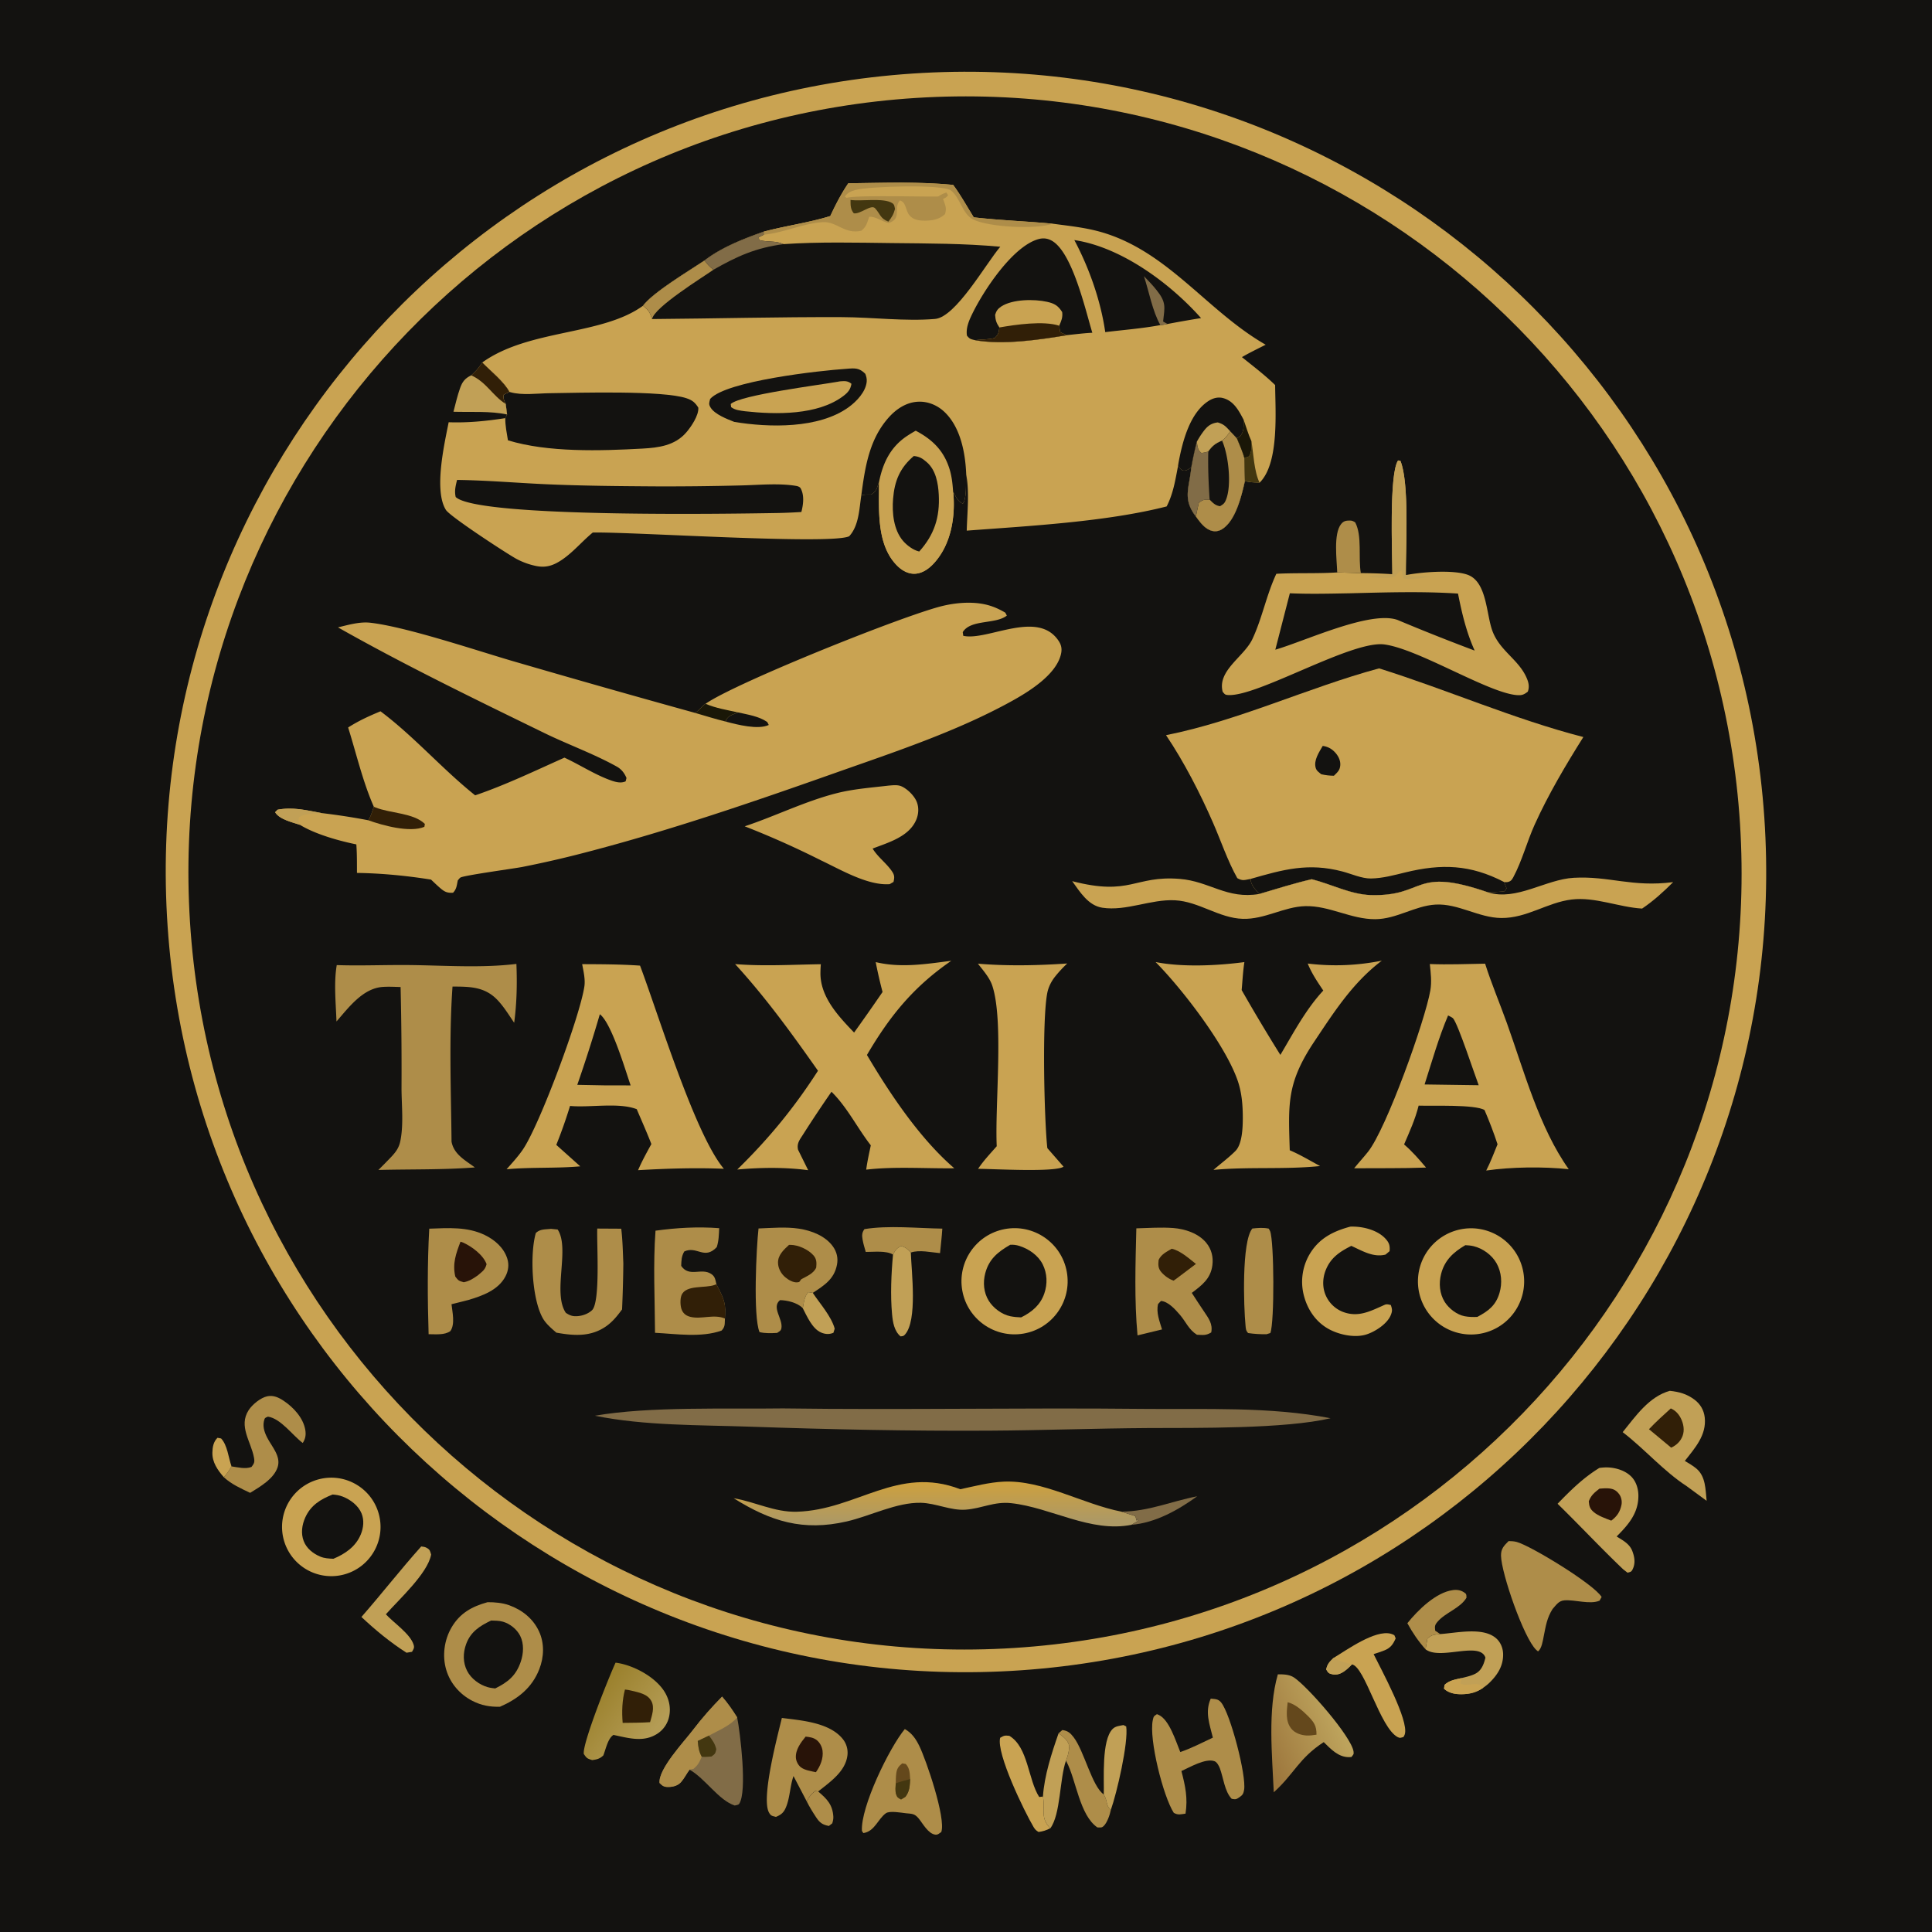 <svg xmlns="http://www.w3.org/2000/svg" style="display:block" viewBox="0 0 1024 1024" width="256" height="256"><defs><linearGradient id="c" gradientUnits="userSpaceOnUse" x1="314.472" y1="899.774" x2="342.969" y2="922.01"><stop class="stop0" offset="0" stop-color="#9B812D"/><stop class="stop1" offset="1" stop-color="#B49C55"/></linearGradient><linearGradient id="b" gradientUnits="userSpaceOnUse" x1="667.546" y1="922.458" x2="705.75" y2="905.931"><stop class="stop0" offset="0" stop-color="#9D773D"/><stop class="stop1" offset="1" stop-color="#BDA35C"/></linearGradient><linearGradient id="a" gradientUnits="userSpaceOnUse" x1="509.899" y1="785.87" x2="510.011" y2="806.484"><stop class="stop0" offset="0" stop-color="#CDA03E"/><stop class="stop1" offset="1" stop-color="#AD9965"/></linearGradient></defs><path fill="#131210" d="M0 0h1024v1024H0V0z"/><path fill="#C9A352" d="M483.598 38.99c233.485-15.66 435.536 160.742 451.52 394.205C951.103 666.657 774.98 868.952 541.54 885.261c-233.898 16.34-436.676-160.204-452.692-394.124C72.832 257.216 249.656 54.682 483.598 38.99z"/><path fill="#131210" d="M485.491 51.913c226.844-14.346 422.374 157.9 436.75 384.742 14.376 226.841-157.845 422.394-384.685 436.799C310.675 887.863 115.079 715.603 100.7 488.72 86.321 261.837 258.606 66.263 485.491 51.913z"/><path fill="#C9A352" d="M449.618 97.139c18.421-.21 37.241-.95 55.595.872 3.997 5.394 7.339 11.481 10.904 17.181 13.87 1.603 27.998 2.068 41.929 3.384 8.207 1.112 16.7 1.971 24.693 4.173 36.054 9.931 56.748 42.009 88.095 59.962-4.209 2.142-8.51 4.19-12.587 6.576 5.953 4.793 12.129 9.469 17.606 14.803.08 13.746 2.194 40.65-7.778 51.261-.152.161-.313.315-.469.472-2.598-.145-5.272-.126-7.779-.865-1.767 7.828-4.9 21.174-12.22 25.585-1.695 1.021-3.634 1.319-5.542.729-3.613-1.116-6.072-4.598-8.207-7.49-7.301-9.543-3.417-15.215-2.448-26.124-1.174.837-2.268 1.753-3.775 1.771-1.453.018-2.267-1.326-3.279-2.303-1.413 7.336-2.531 14.594-6.01 21.294-31.882 8.148-72.754 10.336-105.958 12.828.252-9.559 1.487-20.363-.27-29.771-.309 3.943.433 12.385-1.777 15.449-2.883-1.243-3.537-3.622-5.164-6.231a43.22 43.22 0 0 1 .274 3.152c.634 12.157-1.998 25.495-10.491 34.732-2.748 2.989-6.424 5.605-10.659 5.514-3.429-.075-6.481-1.953-8.84-4.32-11.054-11.091-9.55-29.928-9.531-44.417-1.18 3.296-1.159 4.876-4.193 6.757-1.817-.004-3.492-.085-5.234.484-1.08 7.123-1.273 16.11-6.412 21.623-9.407 4.67-114.589-2.367-135.907-1.966-5.64 4.618-10.327 10.411-16.433 14.506-4.296 2.881-8.206 4.284-13.364 3.275a38.47 38.47 0 0 1-10.63-3.795c-4.945-2.681-35.149-22.405-37.398-25.95-6.555-10.332-.733-35.372 1.441-46.489 10.329.356 19.823-.618 30.015-2.172l.952-1.929-.722-5.597c-.825-1.781-1.543-2.948-1.062-4.918l2.954-1.496c-2.626-5.185-10.242-11.315-14.357-15.548 24.828-17.825 63.31-14.172 85.204-30.073 5.284-7.137 24.484-18.554 32.628-24.021 8.996-6.942 20.822-11.572 31.461-15.3 11.643-3.111 23.657-4.655 35.19-8.232 2.849-6.111 5.754-11.796 9.555-17.376z"/><path fill="#131210" d="M373.412 138.047c8.996-6.942 20.822-11.572 31.461-15.3l.018 1.623-2.712 1.369.198 1.471c4.514 1.299 8.513.183 12.933 2.181 19.088-1.265 38.297-.78 57.411-.557 19.159.223 38.35.169 57.446 1.945-7.657 8.997-23.565 37.335-34.558 38.264-15.863 1.341-33.178-.892-49.249-.957-33.633-.136-67.16.766-100.763 1.013-1.21-3.711-1.752-4.611-4.813-7.031 5.284-7.137 24.484-18.554 32.628-24.021z"/><path fill="#AE8D49" d="M340.784 162.068c5.284-7.137 24.484-18.554 32.628-24.021 1.47 1.991 2.738 3.435 4.731 4.922-6.104 4.275-31.21 19.745-32.546 26.13-1.21-3.711-1.752-4.611-4.813-7.031z"/><path fill="#816C47" d="M373.412 138.047c8.996-6.942 20.822-11.572 31.461-15.3l.018 1.623-2.712 1.369.198 1.471c4.514 1.299 8.513.183 12.933 2.181-14.695 1.943-24.487 6.357-37.167 13.578-1.993-1.487-3.261-2.931-4.731-4.922z"/><path fill="#131210" d="M269.937 207.689c.224.067.447.137.672.201 6.193 1.744 14.193.601 20.669.515 15.383-.205 60.023-1.568 72.58 2.676 3.122 1.055 4.54 2.235 6.262 4.976.327 4.067-3.81 10.166-6.413 13.171-6.015 6.945-14.588 8.06-23.257 8.537-22.156 1.22-50.024 2.109-71.236-4.394-.618-3.858-1.466-7.828-1.399-11.742l.952-1.929-.722-5.597c-.825-1.781-1.543-2.948-1.062-4.918l2.954-1.496z"/><path fill="#C9A352" d="M485.352 228.281c8.851 4.68 14.876 10.515 17.911 20.291 1.236 3.98 1.634 7.985 1.914 12.123a43.22 43.22 0 0 1 .274 3.152c.634 12.157-1.998 25.495-10.491 34.732-2.748 2.989-6.424 5.605-10.659 5.514-3.429-.075-6.481-1.953-8.84-4.32-11.054-11.091-9.55-29.928-9.531-44.417 1.998-9.906 5.941-18.275 14.614-24.143a74.113 74.113 0 0 1 4.808-2.932z"/><path fill="#131210" d="M484.325 241.7c3.096.278 4.614 1.293 6.961 3.338 4.759 4.145 5.962 11.139 6.277 17.108.632 12-2.348 21.261-10.355 30.171-3.089-.68-6.531-3.247-8.573-5.629-5.031-5.866-5.886-14.934-5.283-22.319.782-9.581 3.654-16.432 10.973-22.669z"/><path fill="#131210" d="M456.503 262.597c1.972-14.815 4.11-29.571 14.45-41.232 4.117-4.644 9.567-8.259 15.937-8.459 5.086-.159 9.972 1.913 13.643 5.382 8.603 8.129 11.137 21.811 11.585 33.189-.309 3.943.433 12.385-1.777 15.449-2.883-1.243-3.537-3.622-5.164-6.231-.28-4.138-.678-8.143-1.914-12.123-3.035-9.776-9.06-15.611-17.911-20.291a74.113 74.113 0 0 0-4.808 2.932c-8.673 5.868-12.616 14.237-14.614 24.143-1.18 3.296-1.159 4.876-4.193 6.757-1.817-.004-3.492-.085-5.234.484zM652.085 228.594l3.484 3.693c1.368 3.417 3.029 6.927 3.945 10.486l.313 12.185c-1.767 7.828-4.9 21.174-12.22 25.585-1.695 1.021-3.634 1.319-5.542.729-3.613-1.116-6.072-4.598-8.207-7.49-7.301-9.543-3.417-15.215-2.448-26.124a181.6 181.6 0 0 1 2.894-13.454c.566 2.576.383 4.268 2.564 5.903 1.136-.254 2.494-.408 3.558-.858 2.176-3.066 3.829-4.246 7.281-5.749 1.827-1.196 3.065-3.19 4.378-4.906z"/><path fill="#AE8D49" d="m652.085 228.594 3.484 3.693c1.368 3.417 3.029 6.927 3.945 10.486l.313 12.185c-1.767 7.828-4.9 21.174-12.22 25.585-1.695 1.021-3.634 1.319-5.542.729-3.613-1.116-6.072-4.598-8.207-7.49a215.41 215.41 0 0 1 1.552-7.253c2.256-1.862 2.909-1.676 5.716-1.725 1.746 1.728 2.963 3.116 5.523 3.493 1.914-1.16 2.436-1.542 3.264-3.719 2.965-7.787 1.168-23.6-2.206-31.078 1.827-1.196 3.065-3.19 4.378-4.906z"/><path fill="#816C47" d="M634.304 234.204c.566 2.576.383 4.268 2.564 5.903 1.136-.254 2.494-.408 3.558-.858-.232 8.577.132 16.996.7 25.555-2.807.049-3.46-.137-5.716 1.725a215.41 215.41 0 0 0-1.552 7.253c-7.301-9.543-3.417-15.215-2.448-26.124a181.6 181.6 0 0 1 2.894-13.454z"/><path fill="#AE8D49" d="M449.618 97.139c18.421-.21 37.241-.95 55.595.872 3.997 5.394 7.339 11.481 10.904 17.181 13.87 1.603 27.998 2.068 41.929 3.384-8.783 3.102-34.03 1.905-42.336-2.3-5.645-2.857-6.714-11.394-11.649-15.282-4.493-3.54-43.654-2.18-50.395-.363-2.68.723-4.214 1.343-5.876 3.55l.906.684c.258-.057.515-.117.774-.171 6.77-1.412 47.213-.196 47.827-.586 1.453-.926 2.66-1.573 4.309-2.066l.893 1.47c-.846 1.102-1.447 1.385-2.677 1.931 1.158 3.339 2.08 4.585 1.078 8.039-3.329 3.117-7.694 3.634-12.101 3.433-2.584-.118-4.988-.729-6.716-2.739-2.263-2.632-1.656-7.054-5.178-7.927-3.687 4.445 1.455 9.544-5.888 11.941-3.631-.703-6.884-3.588-10.32-3.286-1.179 3.342-1.401 5.103-4.161 7.402-8.904 2.002-12.952-4.969-20.342-4.566-10.462.57-20.841 5.698-31.303 6.63l-.018-1.623c11.643-3.111 23.657-4.655 35.19-8.232 2.849-6.111 5.754-11.796 9.555-17.376z"/><path fill="#433710" d="M450.791 105.976c5.763.816 17.592-1.258 22.129 1.688 1.206.784 1.126 1.739 1.448 3.064-.707 2.849-1.738 4.472-3.505 6.748-4.416-1.722-4.214-3.998-7.06-7.098-2.083-2.268-7.795 3.289-11.284 2.678-1.836-2.261-1.693-4.328-1.728-7.08z"/><path fill="#131210" d="M624.356 247.126a54.91 54.91 0 0 1 .43-2.644c2.078-10.849 5.908-25.561 15.703-31.928 2.348-1.526 5.083-2.3 7.85-1.541 5.638 1.546 8.287 6.692 10.814 11.479-.111 3.014.411 6.116-1.744 8.515-.485.54-1.229.92-1.84 1.28l-3.484-3.693c-1.313 1.716-2.551 3.71-4.378 4.906-3.452 1.503-5.105 2.683-7.281 5.749-1.064.45-2.422.604-3.558.858-2.181-1.635-1.998-3.327-2.564-5.903a181.6 181.6 0 0 0-2.894 13.454c-1.174.837-2.268 1.753-3.775 1.771-1.453.018-2.267-1.326-3.279-2.303z"/><path fill="#C1A056" d="M634.304 234.204a44.55 44.55 0 0 1 3.92-6.034c2.002-2.573 3.939-3.87 7.216-4.278 3.449 1.054 4.199 2.145 6.645 4.702-1.313 1.716-2.551 3.71-4.378 4.906-3.452 1.503-5.105 2.683-7.281 5.749-1.064.45-2.422.604-3.558.858-2.181-1.635-1.998-3.327-2.564-5.903z"/><path fill="#433710" d="M663.291 233.849c1.067 6.486 1.427 16.229 4.315 21.974-2.598-.145-5.272-.126-7.779-.865l-.313-12.185 2.499-.87c1.58-2.663 1.195-4.989 1.278-8.054z"/><path fill="#1A1707" d="M659.153 222.492c1.338 3.726 2.473 7.781 4.138 11.357-.083 3.065.302 5.391-1.278 8.054l-2.499.87c-.916-3.559-2.577-7.069-3.945-10.486.611-.36 1.355-.74 1.84-1.28 2.155-2.399 1.633-5.501 1.744-8.515z"/><path fill="#131210" d="M242.244 254.383c15.65.171 31.365 1.563 47.007 2.262 19.175.856 38.448 1.016 57.642 1.142 15.206.06 30.412-.104 45.613-.492 9.302-.198 20.355-1.317 29.53.257.852.147 1.906.512 2.334 1.294 2.03 3.714 1.397 8.584.376 12.52a289.67 289.67 0 0 1-12.22.534c-22.929.393-159.376 2.719-171-8.479-.756-3.259-.04-5.86.718-9.038zM516.708 180.283c-2.347-.578-2.685-.561-4.205-2.397-.647-4.118 1.159-8.153 2.935-11.778 5.934-12.11 21.153-35.347 34.802-39.323 2.595-.756 4.978-.506 7.335.848 10.891 6.256 17.785 36.934 21.381 48.729-4.363.217-8.726.774-13.071 1.223-14.871 2.482-34.243 5.372-49.177 2.698z"/><path fill="#C9A352" d="M529.694 173.557c-1.617-2.4-2.062-3.815-2.265-6.67.602-2.019 1.381-3.193 3.154-4.377 5.993-4.002 17.589-4.045 24.358-2.547 3.946.873 5.901 2.05 8.038 5.439.363 2.885-.454 4.675-1.583 7.232l.503 3.355c1.353.736 2.475 1.279 3.986 1.596-14.871 2.482-34.243 5.372-49.177 2.698 3.612-.416 6.975-.229 10.556-1.158 2.044-2.153 2.013-2.59 2.43-5.568z"/><path fill="#311F07" d="M529.694 173.557c8.586-1.494 23.378-3.661 31.702-.923l.503 3.355c1.353.736 2.475 1.279 3.986 1.596-14.871 2.482-34.243 5.372-49.177 2.698 3.612-.416 6.975-.229 10.556-1.158 2.044-2.153 2.013-2.59 2.43-5.568z"/><path fill="#131210" d="M448.708 195.47c1.018-.089 2.04-.176 3.063-.196 3.046-.063 4.751.79 6.872 2.871.525 1.397.869 2.641.73 4.152-.498 5.407-5.41 10.512-9.562 13.522-15.838 11.483-42.23 10.847-60.631 7.793-3.797-1.49-10.328-3.986-12.549-7.601-1.161-1.889-.723-2.538-.234-4.573 8.489-9.515 57.898-15.019 72.311-15.968z"/><path fill="#C9A352" d="M444.224 202.298c.558-.119.607-.144 1.269-.2 2.375-.202 3.951-.223 5.797 1.326-.513 2.958-1.748 4.508-4.162 6.36-13.584 10.42-36.023 9.973-52.234 8.192-2.673-.39-5.147-.537-7.388-2.175l-.197-1.673c5.025-4.805 47.665-10.142 56.915-11.83z"/><path fill="#131210" d="M569.417 127.24c24.864 3.728 50.716 22.856 67.164 41.357a571.548 571.548 0 0 0-17.772 3.119c-1.256.244-2.511.568-3.791.593-9.621 1.792-19.499 2.545-29.217 3.724-2.387-16.653-8.512-33.98-16.384-48.793z"/><path fill="#816C47" d="M606.314 146.391c2.342 2.372 4.632 4.783 6.711 7.392 5.185 6.505 4.341 8.84 3.445 16.624l2.339 1.309c-1.256.244-2.511.568-3.791.593-4.181-7.304-6.023-17.818-8.704-25.918z"/><path fill="#C9A352" d="m373.966 373.027.665-.452c16.936-11.313 105.184-46.755 125.207-51.479 6.937-1.637 15.009-2.294 22.013-.809 4.03.855 7.435 2.36 10.973 4.432l.823 1.554c-5.958 4.75-19.132 1.849-23.371 8.778l.274 1.942c12.826 2.889 39.717-14.303 50.724 2.968 1.413 2.217 1.64 4.346 1.032 6.886-2.619 10.937-17.164 19.855-26.44 24.961-29.181 16.065-62.057 26.852-93.37 37.923-43.262 15.295-86.769 30.225-131.198 41.82a549.702 549.702 0 0 1-34.807 8.015c-4.256.805-30.852 4.44-32.481 5.577-.549.384-.909.984-1.363 1.476-.588 2.679-.586 4.515-2.518 6.548-3.109.199-4.511-.482-6.889-2.536-1.636-1.412-3.2-2.92-4.762-4.414-12.757-2.054-26.355-3.371-39.278-3.55-.016-5.04.039-10.088-.33-15.117-9.376-1.925-21.675-5.359-29.887-10.359-4.047-1.395-10.933-2.885-13.159-6.702l1.302-1.326c7.993-1.508 15.168.251 23.03 1.737 8.413 1.013 16.694 2.249 25.015 3.851 1.423-2.015 2.127-4.846 2.967-7.166-5.804-13.082-9.308-28.286-13.619-41.994 5.516-3.543 11.11-6.085 17.157-8.586 17.863 13.377 32.681 30.582 50.172 44.537 16.115-5.485 31.794-13.046 47.321-19.975 8.067 3.731 15.697 8.77 24.034 11.842 2.624.967 5.719 1.96 8.399.717l.452-1.785c-1.087-2.588-2.683-4.662-5.153-6.039-12.011-6.695-25.871-11.687-38.348-17.771-36.735-17.913-73.827-35.881-109.404-56 5.367-1.314 11.503-3.097 17.041-2.477 18.707 2.095 55.102 14.298 74.743 20.093a7400.516 7400.516 0 0 0 97.268 27.644c1.976-.641 3.743-3.503 5.765-4.764z"/><path fill="#311F07" d="m198.138 427.585.799.338c7.761 3.193 20.256 2.862 26.254 8.779l-.265 1.539c-7.684 3.237-21.985-.709-29.755-3.49 1.423-2.015 2.127-4.846 2.967-7.166z"/><path fill="#131210" d="M391.198 377.595c5.239 1.191 10.915 2.002 15.432 5.056l.837 1.596c-5.693 2.672-16.631-.162-22.58-1.73l-.014-.874c1.388-2.59 3.687-2.917 6.325-4.048z"/><path fill="#1A1707" d="M368.201 377.791c1.976-.641 3.743-3.503 5.765-4.764 5.422 2.331 11.486 3.299 17.232 4.568-2.638 1.131-4.937 1.458-6.325 4.048l.014.874c-5.597-1.354-11.151-3.125-16.686-4.726z"/><path fill="#C1A056" d="M158.983 437.191c-4.047-1.395-10.933-2.885-13.159-6.702l1.302-1.326c7.993-1.508 15.168.251 23.03 1.737-3.956.489-8.409.137-11.725 2.3-.327 1.888-.111 2.261.552 3.991z"/><path fill="#C9A352" d="M618.03 389.656c38.552-7.694 75.043-25.155 112.901-35.41 36.136 11.336 71.645 26.972 108.276 36.398-9.324 14.839-18.606 30.487-25.817 46.466-4.072 9.023-6.675 19.214-11.328 27.877-.771 1.436-1.446 2.271-3.209 2.547-.694.108-1.006.034-1.651-.045l1.306 3.328-.953 1.532c-2.913.359-5.809.517-8.739.656-40.24-13.932-32.816 2.281-62.396 1.394-10.521-.316-20.959-5.834-31.178-8.396-9.353 2.172-18.545 5.076-27.747 7.804-2.19-2.412-4.467-4.551-4.699-7.957-3.161.552-4.148 1.206-7.001-.414-5.157-9.191-8.57-19.534-12.789-29.194-6.823-15.624-15.436-32.438-24.976-46.586z"/><path fill="#131210" d="M662.796 465.85c17.36-4.986 30.627-8.721 48.716-3.948 4.686 1.237 10.293 3.788 15.094 3.718 6.23-.091 12.289-1.775 18.301-3.239 19.157-4.663 34.414-4.186 52.295 5.108l1.306 3.328-.953 1.532c-2.913.359-5.809.517-8.739.656-40.24-13.932-32.816 2.281-62.396 1.394-10.521-.316-20.959-5.834-31.178-8.396-9.353 2.172-18.545 5.076-27.747 7.804-2.19-2.412-4.467-4.551-4.699-7.957zM701.084 395.339c2.502.374 4.406 1.311 6.199 3.093 1.838 1.826 3.287 4.428 3.102 7.09-.195 2.813-1.518 3.78-3.388 5.641-2.353-.037-4.429-.27-6.721-.806-1.252-1.081-2.46-1.73-2.93-3.369-1.154-4.026 1.807-8.318 3.738-11.649z"/><path fill="#C9A352" d="M737.963 304.337c-.001-11.131-1.775-53.178 3.05-60.293l1.256.251c4.831 12.065 2.757 45.954 2.863 60.515 7.992-1.6 24.848-2.947 32.636-.209 10.461 3.679 9.883 21.059 13.341 30.075 3.975 10.365 13.757 14.896 17.97 24.461 1.109 2.517 1.675 4.798.685 7.461-2.066 1.584-3.11 2.02-5.771 1.821-15.147-1.133-52.055-24.409-70.236-26.848-17.256-2.315-66.939 27.66-82.725 26.817-1.834-.098-1.821-.421-2.982-1.71-2.966-11.304 11.348-18.552 15.769-27.998 5.204-11.12 7.413-23.369 12.671-34.556 10.741-.565 21.507-.044 32.266-.724l12.52.363a267.71 267.71 0 0 1 16.687.574z"/><path fill="#C1A056" d="M737.963 304.337c-.001-11.131-1.775-53.178 3.05-60.293l1.256.251c4.831 12.065 2.757 45.954 2.863 60.515 4.263 1.018 8.82.039 13.154.971-4.071.293-10.548 1.835-14.382.728l-1.065-4.237c-1.01.488-.678.199-1.354.965-.599.68-1.172 1.386-1.882 1.959-2.421 1.957-11.14.718-14.34.586 2.622-1.572 8.598-.509 11.794-1.229.303-.068.604-.144.906-.216z"/><path fill="#131210" d="M715.414 314.451c18.91-.467 38.497-1.105 57.362.163 2.077 10.479 4.42 20.435 8.828 30.208a1126.282 1126.282 0 0 1-40.945-16.267c-14.518-5.033-48.715 11.157-64.717 15.799l7.702-29.904c10.593.46 21.174.197 31.77.001z"/><path fill="#C9A352" d="M308.559 511.023c10.243.05 20.457.058 30.68.781 9.789 26.022 29.117 89.541 44.434 107.68-15.065-.63-30.424-.135-45.478.734 2.041-4.783 4.552-9.291 7.047-13.847-2.406-6.219-5.15-12.338-7.753-18.479-9.649-3.729-24.818-.716-35.36-1.724a255.594 255.594 0 0 1-7.283 20.644l12.702 11.366c-12.981 1.16-26.051.351-39.053 1.557 2.962-3.357 6.096-6.738 8.62-10.441 8.929-13.101 30.221-70.402 32.615-86.465.564-3.783-.477-8.074-1.171-11.806z"/><path fill="#131210" d="M317.927 537.565c6.223 4.67 13.541 29.68 16.322 37.721l-13.499-.017-14.782-.275a772.108 772.108 0 0 0 11.959-37.429z"/><path fill="#C9A352" d="M757.833 510.964c9.744.383 19.559-.022 29.309-.192 3.325 10.509 7.776 21.005 11.509 31.408 9.124 25.423 17.135 55.477 32.814 77.516-13.724-1.418-30.089-1.223-43.744.708 2.313-4.449 4.076-9.279 6.005-13.91-2.029-6.196-4.323-12.159-6.898-18.148-5.117-3.051-27.476-2.078-34.93-2.338-1.765 7.163-4.799 13.811-7.708 20.566 4.359 3.71 7.949 7.919 11.649 12.259-12.664.48-25.432.267-38.11.374 2.388-2.955 4.966-5.745 7.33-8.712 9.776-12.263 30.238-69.468 33.038-85.472.817-4.669.24-9.385-.264-14.059z"/><path fill="#131210" d="M767.505 538.231c.111.044.228.076.334.131.529.27 1.984.977 2.329 1.393 2.747 3.312 11.24 29.354 13.57 35.435l-10.488-.145-18.194-.257c3.891-12.171 7.457-24.797 12.449-36.557z"/><path fill="#C9A352" d="M464.147 509.936c13.395 3.198 26.64 1.025 40.059-.702-19.983 13.769-32.457 29.048-44.71 49.921 12.302 20.769 28.034 44.299 46.301 60.055-15.362.194-31.474-1.037-46.692.726.583-4.339 1.534-8.606 2.44-12.886-7.126-9.156-12.52-20.263-20.843-28.393a677.988 677.988 0 0 0-15.016 22.572c-1.813 2.869-3.472 4.75-2.7 8.157l5.358 10.841c-12.439-1.641-25.122-1.46-37.595-.347 16.677-16.282 30.23-32.793 42.797-52.362-13.92-19.774-27.558-38.652-43.921-56.538 14.956 1.235 30.422.294 45.435.074a62.546 62.546 0 0 0-.209 4.306c-.278 12.886 9.459 23.198 17.845 31.917a1185.691 1185.691 0 0 0 15.077-21.504 236.978 236.978 0 0 1-3.626-15.837zM612.494 509.911c14.392 2.813 32.506 1.927 47.053.026-.752 4.875-.996 9.907-1.441 14.824a1006.45 1006.45 0 0 0 20.52 34.364c6.917-11.648 13.48-24.135 22.742-34.114-3.152-4.699-6.103-9.023-8.246-14.31 13.394 1.606 26.042 1.087 39.272-1.527-15.819 11.938-25.858 28.054-36.732 44.291-13.739 21.176-12.787 32.136-12.066 56.198 5.48 2.303 10.827 5.55 16.075 8.361l-.554.059c-18.627 1.849-37.354.24-55.946 1.984 3.809-3.331 8.12-6.481 11.655-10.05 3.6-3.635 3.879-12.518 3.886-17.409.008-6.621-.505-13.354-2.653-19.655-6.476-18.998-29.659-49.024-43.565-63.042z"/><path fill="#AE8D49" d="M178.486 511.519c12.918.441 26.011-.172 38.967-.018 18.484.219 37.914 1.64 56.251-.61.422 10.526.216 20.742-1.178 31.195-2.818-4.125-5.744-8.951-9.282-12.494-6.716-6.728-14.557-6.643-23.401-6.702-1.922 27.146-.786 54.991-.519 82.214 1.256 6.756 7.205 9.833 12.366 13.657-17.049 1.316-34.06.899-51.136 1.342a303.741 303.741 0 0 0 6.869-6.987c2.407-2.574 4.013-4.76 4.745-8.261 1.838-8.797.669-19.143.645-28.162a1831.4 1831.4 0 0 0-.49-53.551c-3.116-.084-6.309-.267-9.419-.055-10.657.723-18.138 10.983-24.56 18.314-.321-9.607-1.484-20.425.142-29.882z"/><path fill="#C9A352" d="M788.816 473.005c15.008 4.61 30.353-6.918 45.334-7.759 18.692-1.049 30.962 5.139 52.665 2.291-5.136 5.148-10.428 9.958-16.465 14.027-12.363-.73-24.953-6.3-37.333-4.807-12.984 1.566-23.716 9.936-37.318 9.802-12.032-.118-22.878-7.799-34.847-7.111-10.926.628-20.575 7.662-31.91 7.746-12.826.094-24.359-7.249-37.131-6.922-11.267.288-21.451 7.069-33.092 6.73-12.632-.367-23.253-9.189-35.967-9.839-12.819-.655-25.775 5.873-38.488 3.949-7.475-1.132-11.87-8.382-15.982-14.083 31.057 8.048 32.91-3.098 56.953-1.204 15.879 1.251 25.05 10.956 42.26 7.982 9.202-2.728 18.394-5.632 27.747-7.804 10.219 2.562 20.657 8.08 31.178 8.396 29.58.887 22.156-15.326 62.396-1.394z"/><path fill="#816C47" d="M414.977 746.485c63.537.872 127.178-.426 190.755.254 32.932.353 67.03-1.327 99.499 4.951-23.878 5.678-71.077 5.101-96.637 5.203-28.068.181-56.122 1.225-84.18 1.387-42.084.243-84.687-.649-126.741-2.109-26.703-.927-56.129-.451-82.351-5.806 28.936-5.034 69.475-3.438 99.655-3.88z"/><path fill="#C9A352" d="M518.32 510.766c15.59 1.315 31.73.98 47.33-.101a66.872 66.872 0 0 0-6.468 6.993c-1.938 2.457-3.455 5.417-4.075 8.499-2.897 14.402-1.628 67.523-.002 82.366l8.601 9.844c-4.512 3.106-37.634 1.124-45.306 1.146 2.86-4.3 6.484-8.108 9.886-11.983-1.021-21.881 3.84-66.779-2.398-85.223-1.415-4.186-4.881-8.069-7.568-11.541zM470.95 416.386c2.126-.163 4.766-.518 6.766.349 3.212 1.393 6.912 5.032 8.199 8.326 1.194 3.057.961 6.507-.316 9.503-3.822 8.962-14.85 12.017-23.089 15.191 2.843 4.71 7.601 7.923 10.502 12.454 1.227 1.917 1.031 3.187.568 5.232l-2.031 1.177c-11.589.887-26.171-7.782-36.545-12.678a472.404 472.404 0 0 0-40.291-17.978c16.423-5.464 32.205-13.399 49-17.615 8.794-2.208 18.235-2.894 27.237-3.961zM773.111 651.801c14.895-3.576 29.915 5.415 33.799 20.233 3.883 14.818-4.797 30.021-19.531 34.209a28.148 28.148 0 0 1-34.792-34.694 28.149 28.149 0 0 1 20.524-19.748z"/><path fill="#131210" d="M776.654 659.971c1.436.073 2.869.171 4.273.506 4.957 1.186 9.783 4.639 12.282 9.095 2.666 4.752 3.087 10.495 1.567 15.688-1.945 6.643-5.882 9.597-11.762 12.728-2.223.108-4.57.06-6.763-.366-4.071-.793-8.295-4.049-10.484-7.51-2.798-4.426-3.231-9.913-1.95-14.915 1.869-7.299 6.546-11.525 12.837-15.226z"/><path fill="#C9A352" d="M532.519 651.442c15.363-2.899 30.144 7.283 32.91 22.671 2.767 15.387-7.541 30.08-22.951 32.715-15.226 2.603-29.703-7.554-32.437-22.756-2.733-15.203 7.3-29.767 22.478-32.63z"/><path fill="#131210" d="M535.432 659.762c1.711-.111 3.242.086 4.881.608 5.015 1.598 9.912 4.948 12.324 9.729 2.43 4.819 2.619 10.378.878 15.449-2.118 6.167-6.626 9.889-12.297 12.694-1.905-.071-3.895-.232-5.763-.62-4.469-.928-9.015-4.33-11.397-8.184-2.694-4.359-3.147-9.69-1.856-14.586 1.99-7.543 6.713-11.337 13.23-15.09z"/><path fill="url(#a)" d="M388.856 794.087c11.315 1.898 21.756 7.5 33.443 7.164 31.824-.912 53.47-24.7 86.696-11.928 7.511-1.599 15.221-3.666 22.911-4.021 20.821-.961 41.998 11.908 62.451 15.897l7.427 2.403.629 2.378.74-1.308c.247.578-.047 1.043-.25 1.579l-3.187 1.93c-21.618 4.325-42.68-9.172-63.729-11.469-9.106-.994-15.472 2.801-24.164 3.445-7.833.581-15.791-3.456-23.719-3.643-12.862-.302-26.734 6.991-39.3 9.878-23.153 5.318-40.285.013-59.948-12.305z"/><path fill="#AE8D49" d="M602.281 651.046c6.452-.174 13.145-.654 19.584-.168 6.241.47 13.356 2.827 17.455 7.81 2.834 3.446 3.823 7.526 3.265 11.917-.907 7.149-5.539 10.6-10.911 14.657 2.065 3.269 4.228 6.461 6.367 9.681 2.475 3.724 4.861 6.691 3.931 11.288-2.904 1.724-4.262 1.325-7.581 1.212-4.434-2.809-5.773-6.812-9.058-10.621-2.411-2.797-6.156-7.01-9.993-7.286l-1.533 1.605c-1.111 4.547.796 9.141 2.09 13.488l-12.984 3.151c-1.744-18.702-1.084-37.966-.632-56.734z"/><path fill="#311F07" d="M621.042 661.866c4.532.937 9.236 5.228 12.842 8.047l-10.405 7.837-1.437 1.017c-2.427-.793-4.917-2.622-6.579-4.577-1.701-2-1.635-3.921-1.365-6.409 1.396-3.003 4.213-4.297 6.944-5.915z"/><path fill="#AE8D49" d="M347.44 652.283c11.365-1.549 22.294-2.185 33.748-1.325-.169 3.425-.202 6.774-1.303 10.055-6.566 6.947-10.488-.809-17.2 2.288-1.516 2.557-1.53 4.782-1.633 7.652 4.232 6.225 10.641.838 15.846 4.224 2.229 1.45 2.203 3.107 2.82 5.496 2.825 5.802 5.068 8.978 4.603 15.771-.034.485-.034.972-.053 1.458l-.04.94c-.175 2.862.241 4.242-1.753 6.382-10.808 3.861-23.993 1.764-35.292 1.186-.095-17.911-1.073-36.272.257-54.127z"/><path fill="#311F07" d="M379.718 680.673c2.825 5.802 5.068 8.978 4.603 15.771-.034.485-.034.972-.053 1.458l-.04.94c-5.848-2.468-12.257.485-18.063-.825-2.186-.494-3.793-1.499-4.751-3.594-.897-1.962-1.02-5.836-.22-7.884 2.246-5.75 12.537-3.589 17.663-5.53.288-.109.574-.224.861-.336z"/><path fill="#AE8D49" d="M402.035 651.111c6.974-.26 14.429-.943 21.348.094 6.644.997 14.122 3.828 18.144 9.529 2 2.835 2.751 6.084 2.108 9.503-1.455 7.729-6.745 11.017-12.847 15.017l-2.288-.378c-2.259 2.231-2.423 5.544-2.991 8.553-.105-.112-.204-.228-.314-.336-2.708-2.664-8.076-3.961-11.78-3.989-4.659 3.801 1.584 9.889.756 14.814-.254 1.512-1.086 1.704-2.28 2.55-3.235.166-6.142.308-9.328-.422-3.473-8.236-1.673-44.991-.528-54.935z"/><path fill="#311F07" d="M418.201 659.809c.25-.002.499-.007.748-.006 4.132.019 9.427 2.414 12.193 5.551 1.735 1.967 1.702 4.002 1.467 6.474-1.397 3.207-4.992 4.58-7.904 6.189l-1.129 1.485c-.407.086-.568.132-1.016.167-2.146.17-4.635-1.261-6.252-2.612-2.28-1.905-3.902-4.737-3.949-7.766-.063-4.105 3.065-6.938 5.842-9.482z"/><path fill="#AE8D49" d="M227.514 651.225c9.998-.347 20.16-1.139 29.451 3.368 5.303 2.572 10.089 6.732 11.911 12.505 1.01 3.201.576 6.451-.966 9.405-3.821 7.324-12.313 10.334-19.713 12.529l-8.887 2.227c.455 4.182 2 10.636-.617 14.252-3.057 2.219-7.858 1.628-11.516 1.638-.575-18.526-.691-37.418.337-55.924z"/><path fill="#281308" d="M244.078 658.108c.389.124.956.288 1.349.465 4.689 2.115 10.701 6.574 12.476 11.449-.818 3.124-2.214 3.806-4.598 5.91-2.515 1.752-4.437 3.079-7.502 3.681-2.641-.722-2.819-.823-4.488-2.99-1.583-6.905.345-12.141 2.763-18.515z"/><path fill="#AE8D49" d="m316.567 651.162 12.704.074c.744 6.103.854 12.281 1.108 18.42a692.096 692.096 0 0 1-.67 24.363c-2.509 3.4-4.985 6.526-8.483 8.964-8.173 5.695-17.082 5.015-26.353 3.346-2.571-2.246-5.489-4.659-7.181-7.659-5.77-10.232-6.931-33.852-3.701-45.125 2.315-2.214 4.908-1.858 8.04-2.23l3.543.355c6.63 10.079-2.842 33.504 4.32 44.152 1.518.998 2.85 1.7 4.706 1.785 3.165.145 6.811-.962 9.154-3.135 4.582-4.251 2.452-35.566 2.813-43.31z"/><path fill="#C9A352" d="M715.718 650.137a35.433 35.433 0 0 1 2.328.011c5.661.228 12.629 2.202 16.485 6.604 1.88 2.146 2.206 3.637 1.98 6.397l-2.156 1.811c-6.483 1.652-12.367-2.005-18.128-4.623-.162.08-.324.159-.485.241-5.856 3.013-10.409 6.09-13.006 12.425-1.783 4.351-1.955 9.308-.033 13.647a16.46 16.46 0 0 0 9.117 8.696c8.186 3.07 14.524-.425 21.931-3.693 1.208-.592 2.162-.244 3.403.033.733 2.176.913 3.04.003 5.309-1.874 4.673-8.243 8.767-12.832 10.259-6.077 1.977-14.269.258-19.785-2.682-6.669-3.555-11.117-9.779-13.196-16.961a28.888 28.888 0 0 1 2.664-22.661c4.972-8.537 12.496-12.349 21.71-14.813z"/><path fill="#AE8D49" d="M663.76 651.146c3.031-.323 5.655-.574 8.674.041.247.413.591.932.769 1.402 2.124 5.585 2.339 48.094.112 53.949l-2.066.638c-3.326.02-6.443-.142-9.733-.63-1.273-1.445-1.194-2.318-1.377-4.174-.927-9.411-2.128-44.276 3.621-51.226z"/><path fill="#C1A056" d="M249.756 198.937c2.435-2.095 4.092-4.094 5.824-6.796 4.115 4.233 11.731 10.363 14.357 15.548l-2.954 1.496c-.481 1.97.237 3.137 1.062 4.918l.722 5.597c-8.765-1.945-19.399-1.177-28.428-1.466 1.091-4.175 2.083-8.493 3.524-12.56 1.207-3.403 2.625-5.186 5.893-6.737z"/><path fill="#311F07" d="M249.756 198.937c2.435-2.095 4.092-4.094 5.824-6.796 4.115 4.233 11.731 10.363 14.357 15.548l-2.954 1.496c-.481 1.97.237 3.137 1.062 4.918-6.939-4.298-10.188-11.566-18.289-15.166z"/><path fill="#AE8D49" d="M458.867 663.551c-.611-2.151-1.315-4.368-1.686-6.573-.377-2.24-.35-3.666.987-5.523 12.909-2.098 28.124-.443 41.283-.263-.273 4.339-.777 8.669-1.217 12.995-4.791-.394-10.871-1.886-15.475-.319-1.919-1.909-2.613-2.765-5.302-3.483-2.407 1.492-2.766 2.057-4.141 4.561-3.661-2.203-10.226-1.369-14.449-1.395z"/><path fill="#C1A056" d="M473.316 664.946c1.375-2.504 1.734-3.069 4.141-4.561 2.689.718 3.383 1.574 5.302 3.483.333 10.308 3.615 35.993-3.119 43.493-.812.905-1.15.798-2.338.948-3.375-2.86-4.103-7.557-4.493-11.761-.935-10.071-.425-21.527.507-31.602z"/><path fill="#AE8D49" d="M708.756 303.4c-.212-6.589-2.113-20.474 2.087-25.67 1.322-1.636 2.61-1.822 4.602-1.834 1.25-.007 1.819.345 2.849.985 3.793 7.214 1.533 18.704 2.982 26.882l-12.52-.363z"/><path fill="#C1A056" d="M425.509 693.429c.568-3.009.732-6.322 2.991-8.553l2.288.378c3.791 5.698 9.868 12.439 11.617 18.97l-.671 2.181c-2.223.946-4.382.796-6.583-.163-4.673-2.037-7.42-8.571-9.642-12.813z"/><path fill="#816C47" d="M594.357 801.199c14.535-.106 26.254-5.443 40.172-8.13-10.067 7.301-22.152 14.077-34.813 15.112l3.187-1.93c.203-.536.497-1.001.25-1.579l-.74 1.308-.629-2.378-7.427-2.403z"/><path fill="#AE8D49" d="M258.416 849.199c3.732-.03 7.9.333 11.421 1.595 6.88 2.467 12.693 7.093 15.818 13.785 2.978 6.376 2.708 13.656.183 20.127-3.863 9.901-11.379 15.782-20.826 19.903-5.316.137-9.864-.669-14.636-3.119-6.647-3.413-11.77-9.303-13.882-16.514-2.158-7.367-1.064-15.655 2.774-22.292 4.429-7.659 10.861-11.207 19.148-13.485z"/><path fill="#131210" d="M260.312 858.912c2.043.055 4.333.056 6.3.636 3.744 1.104 7.378 4.014 9.114 7.515 2.09 4.212 1.758 9.347.284 13.698-2.494 7.362-6.76 10.795-13.54 14.149-1.329-.148-2.681-.319-3.972-.682-4.407-1.24-8.8-4.499-10.907-8.603-2.282-4.448-2.229-9.499-.562-14.135 2.372-6.597 7.209-9.697 13.283-12.578z"/><path fill="#C9A352" d="M169.472 783.929c14.061-3.39 28.197 5.3 31.518 19.377 3.322 14.077-5.438 28.17-19.53 31.423a26.1 26.1 0 0 1-31.834-22.784c-1.323-12.988 7.155-24.956 19.846-28.016z"/><path fill="#131210" d="M176.296 792.121c1.847.154 3.587.412 5.322 1.091 4.107 1.607 8.29 4.72 10.002 8.901 1.489 3.633 1.062 7.697-.432 11.254-2.694 6.414-8.259 10.221-14.461 12.811-2.405-.099-4.778-.209-7.024-1.16-3.779-1.599-7.248-4.329-8.749-8.256-1.549-4.054-.919-8.496.806-12.38 2.909-6.55 8.116-9.732 14.536-12.261z"/><path fill="#AE8D49" d="M414.401 910.548c10.325 1.318 25.177 2.366 32.253 11.121a11.6 11.6 0 0 1 2.514 8.612c-.998 8.698-9.281 14.218-15.522 19.244l-1.541-.278c-2.246 1.712-3.246 3.09-4.509 5.546l-7.023-13.441c-1.91 5.406-1.832 11.529-4.095 16.766-1.171 2.711-2.579 3.776-5.213 4.87-1.955-.521-2.7-.454-3.722-2.369-4.173-7.817 4.566-40.459 6.858-50.071z"/><path fill="#281308" d="M426.995 920.446c2.087.214 4.103.479 5.826 1.787 1.684 1.28 2.866 3.568 3.14 5.649.539 4.1-1.175 8.175-3.514 11.419-2.493-.547-5.896-1.014-7.961-2.6-1.431-1.098-2.517-3.199-2.646-4.984-.31-4.305 2.585-8.113 5.155-11.271z"/><path fill="#816C47" d="M382.726 899.231c3.058 3.501 5.521 7.112 7.988 11.03 1.581 7.915 5.457 39.46 1.048 45.811-.443.638-1.616.698-2.363.885-8.592-2.858-15.503-14.23-23.912-18.993-1.579 2.099-2.733 4.525-4.462 6.525-1.593 1.841-3.96 2.541-6.324 2.643-2.569.111-3.463-.404-5.135-2.123-.702-7.391 12.99-21.878 17.776-28.168 4.784-6.295 9.843-11.973 15.384-17.61z"/><path fill="#AE8D49" d="M382.726 899.231c3.058 3.501 5.521 7.112 7.988 11.03-3.602 4.348-10.033 6.979-14.966 9.639l-5.929 2.838c.263 3.207.565 5.471 2.103 8.364-1.147 2.829-1.977 4.47-4.399 6.452l-2.036.41c-1.579 2.099-2.733 4.525-4.462 6.525-1.593 1.841-3.96 2.541-6.324 2.643-2.569.111-3.463-.404-5.135-2.123-.702-7.391 12.99-21.878 17.776-28.168 4.784-6.295 9.843-11.973 15.384-17.61z"/><path fill="#433710" d="M375.748 919.9c1.838 2.412 3.227 4.235 3.909 7.252-.524 2.364-.606 2.389-2.555 3.844-1.691.094-3.504.324-5.18.106-1.538-2.893-1.84-5.157-2.103-8.364l5.929-2.838z"/><path fill="#C1A056" d="M885.036 737.169c5.016.547 8.981 1.608 13.093 4.687 3.116 2.332 4.995 5.597 5.42 9.477 1.022 9.312-5.233 16.21-10.56 22.981 2.055 1.237 4.229 2.48 6.076 4.014 5.047 4.193 4.847 11.126 5.486 17.143l-10.452-7.681c-12.468-8.114-22.284-19.7-34.049-28.718 6.878-8.475 13.946-18.823 24.986-21.903z"/><path fill="#311F07" d="M885.56 746.488c2.419 1.043 4.146 2.914 5.313 5.226 1.431 2.837 2.079 6.362.911 9.417-1.09 2.85-3.285 4.93-6.026 6.158l-11.77-9.78c3.684-3.881 7.599-7.444 11.572-11.021z"/><path fill="url(#b)" d="M677.276 887.448c2.848-.054 6.048.009 8.508 1.622 7.253 4.758 30.378 31.257 31.614 39.212.25 1.611-.136 1.697-1.126 2.965-.44.037-.88.072-1.321.075-5.625.034-9.627-4.317-13.348-7.966-13.305 8.673-15.527 16.705-26.477 26.588-.855-19.654-3.292-43.565 2.15-62.496z"/><path fill="#64481C" d="M682.488 902.231c3.872.882 7.929 4.476 10.68 7.218 3.291 3.28 4.639 5.306 4.605 9.967-1.766.26-3.624.557-5.411.43-2.974-.211-6.074-1.267-7.989-3.667-3.161-3.962-2.394-9.298-1.885-13.948z"/><path fill="url(#c)" d="M326.264 881.256c.412.045.824.093 1.232.163 8.627 1.471 19.245 7.161 24.24 14.502 2.771 4.071 3.96 8.961 2.932 13.815a14.332 14.332 0 0 1-6.472 9.307c-7.045 4.399-14.442 2.331-21.957.736l-1.076-.245c-2.991 1.835-4.056 7.501-5.388 10.875-1.904 1.804-3.353 2.121-5.911 2.48-2.676-.857-2.853-.924-4.434-3.236-.905-5.379 13.479-41.238 16.834-48.397z"/><path fill="#311F07" d="M331.242 895.481c1.182.112 2.32.322 3.474.609 3.886.968 8.522 1.705 10.555 5.578 1.81 3.45.232 7.632-.718 11.121-4.815.343-9.701.281-14.529.374-.485-6.011-.303-11.831 1.218-17.682z"/><path fill="#AE8D49" d="M799.596 816.8c1.444.015 2.909.092 4.31.471 7.49 2.025 41.01 22.453 44.986 29.174l-1.096 1.942c-5.177 2.188-13.045-.632-18.712-.165-2.981.245-4.348 2.557-6.195 4.588-2.958 4.667-3.611 9.039-4.655 14.295-.476 2.399-1.123 6.86-3.076 8.151-.418-.325-.499-.375-.931-.782-6.583-6.203-18.485-40.562-18.661-49.908-.07-3.719 1.582-5.32 4.03-7.766z"/><path fill="#C1A056" d="M847.69 778.03a36.028 36.028 0 0 1 2.664-.252c4.81-.241 10.467 1.216 14.019 4.608 2.823 2.696 4.017 6.676 4.009 10.511-.021 9.215-5.417 15.369-11.538 21.465 3.292 2.061 6.823 3.861 8.294 7.665 1.237 3.202 1.759 6.513.2 9.714-.73 1.499-1.18 1.36-2.685 1.834l-2.339-1.808c-11.858-11.299-23.037-23.291-34.758-34.735 6.937-7.184 13.587-13.752 22.134-19.002z"/><path fill="#281308" d="M847.729 789.022c1.428-.102 2.912-.251 4.343-.181 2.679.131 4.358.793 6.043 2.98 1.194 1.55 1.684 3.826 1.312 5.732-.729 3.737-2.419 6.198-5.426 8.423-2.987-1.177-6.897-2.471-9.352-4.59-2.025-1.75-2.356-3.13-2.56-5.677 1.209-3.218 3.014-4.628 5.64-6.687z"/><path fill="#AE8D49" d="M641.714 900.318c2.338.246 3.923.071 5.527 2.04 4.919 6.037 13.484 38.837 12.154 46.357-.323 1.828-.742 2.675-2.286 3.73-1.91 1.306-2.143 1.365-4.277.974-3.763-3.886-4.408-11.232-6.294-16.232-.447-1.186-1.506-3.198-2.726-3.674-4.73-1.845-13.271 3.225-17.632 5.168 2.047 7.884 3.462 14.349 2.175 22.58-2.592.352-3.855.888-6.215-.403-5.601-8.653-13.286-39.103-11.128-49.185.419-1.957.511-2.05 2.179-3.123.314.125.634.235.942.375 5.655 2.56 9.152 14.181 11.436 19.692 5.876-1.965 11.641-5.021 17.276-7.625-1.752-7.211-4.312-13.556-1.131-20.674zM479.575 916.425c3.673 2.094 5.792 5.123 7.63 8.868 3.724 7.584 14.258 38.444 11.696 45.711-1.073.707-1.817 1.565-3.154 1.4-3.823-.473-6.691-5.999-8.889-8.642-2.133-2.565-3.554-2.39-6.616-2.698-2.482-.265-8.698-1.443-10.709-.007-4.217 3.012-5.924 9.663-11.945 10.509l-.746-1.132c-.759-12.675 14.526-44.104 22.733-54.009z"/><path fill="#64481C" d="M474.758 945.237c.041-1.756.044-3.579.28-5.32.344-2.527 1.2-3.718 3.154-5.299l1.863.321c2.193 2.288 2.121 5.04 2.35 8.021-.214 3.621-.246 6.392-2.491 9.376l-2.331 1.422c-1.54-.845-2.044-1.014-2.607-2.719-.577-1.747-.298-3.981-.218-5.802z"/><path fill="#433710" d="M474.758 945.237c2.43-.986 5.121-1.566 7.647-2.277-.214 3.621-.246 6.392-2.491 9.376l-2.331 1.422c-1.54-.845-2.044-1.014-2.607-2.719-.577-1.747-.298-3.981-.218-5.802z"/><path fill="#AE8D49" d="M122.708 777.212c3.354.493 7.374 1.553 10.607.29 1.403-1.907 1.753-2.465 1.293-4.98-1.536-8.404-8.325-16.584-2.828-25.095 1.942-3.006 6.33-6.608 9.872-7.365 3.28-.701 6.088.639 8.79 2.45 5.134 3.441 10.261 8.971 11.353 15.271.449 2.594.154 4.805-1.339 7.022-5.472-4.088-11.583-12.91-18.426-13.961-.743.366-1.539.467-1.825 1.283-1.2 3.417-.223 6.589 1.329 9.689 2.428 4.85 7.482 9.947 5.646 15.733-1.973 6.22-9.374 10.478-14.605 13.694-4.991-2.397-9.873-4.524-13.984-8.326 1.743-1.738 2.88-3.608 4.117-5.705z"/><path fill="#C9A352" d="M706.748 878.77c7.029-4.206 22.045-15.102 30.46-12.846.648.174 1.237.451 1.828.76l.704 1.685c-1.336 3.069-2.666 5.04-5.906 6.342-1.893.761-3.844 1.39-5.788 2.006 3.968 8.067 18.75 35.098 16.535 42.453-.196.651-.354.834-.711 1.471-1.375.372-1.794.735-3.079.061-9.389-4.926-17.377-37.404-24.231-38.523-1.317 1.343-2.591 2.594-4.139 3.67-1.951 1.358-3.973 2.075-6.419 1.516-2.007-.459-2.098-.91-3.102-2.564.751-3.076 1.695-3.832 3.848-6.031z"/><path fill="#C1A056" d="M706.748 878.77a61.088 61.088 0 0 0 9.812 3.409c-1.317 1.343-2.591 2.594-4.139 3.67-1.951 1.358-3.973 2.075-6.419 1.516-2.007-.459-2.098-.91-3.102-2.564.751-3.076 1.695-3.832 3.848-6.031zM763.347 866.086c8.657-.564 22.692-3.917 29.685 2.291 2.407 2.136 3.635 5.347 3.655 8.521.04 6.05-2.887 10.651-7.033 14.778-1.068 1.063-2.235 1.972-3.471 2.831-3.53 2.47-6.977 3.374-11.283 3.46-3.368.067-7.038-.499-9.538-2.923l.258-1.994c2.508-2.45 5.826-2.887 9.123-3.649 2.489-.644 5.371-1.219 7.609-2.514 3.054-1.768 4.164-5.071 4.958-8.286-2.864-8.644-22.759.945-30.965-3.93l-.737-.446c.253-1.902.62-3.797.94-5.689 2.394-2.269 3.593-2.027 6.799-2.45z"/><path fill="#C9A352" d="M786.183 894.507c-3.53 2.47-6.977 3.374-11.283 3.46-3.368.067-7.038-.499-9.538-2.923l.258-1.994c2.508-2.45 5.826-2.887 9.123-3.649l-.696 2.848c4.095 2.393 8.801-1.967 12.136 2.258z"/><path fill="#C1A056" d="M223.253 819.65c1.075.134 1.967.203 2.924.749 1.804 1.029 1.735 1.639 2.334 3.556-1.826 10.028-17.142 23.849-23.995 31.662 4.104 4.443 12.756 10.255 14.643 15.914.629 1.885.1 2.356-.79 3.971l-2.902.48c-8.547-5.449-16.53-12.025-23.906-18.959 10.763-12.288 20.796-25.187 31.692-37.373z"/><path fill="#C9A352" d="M556.698 969.016c-2.134 1.079-3.872 1.654-6.244 1.968-1.281-.752-1.897-1.371-2.655-2.648-4.761-8.027-19.87-38.985-17.688-47.283 2.155-1.22 2.397-1.287 4.857-1.03 10.051 6.009 9.89 23.204 15.839 32.428l1.974-.237c.035.188.071.375.103.563 1.041 6.231-1.608 10.934 3.814 16.239z"/><path fill="#AE8D49" d="m561.067 918.676 1.993-1.717c2.89.369 4.236 1.53 6.026 3.867 5.568 7.272 9.724 26.091 15.941 30.253.846 1.475 1.246 2.661 1.589 4.333.37 1.799.799 2.632 2.165 3.837-.511 2.559-1.9 6.729-3.79 8.562-1.123 1.089-1.861.772-3.35.76-9.464-6.471-11.243-25.13-16.322-34.74l-.335-.619c1.061-2.718 1.631-4.814 1.762-7.767-.824-3.33-3.095-4.767-5.679-6.769zM745.933 860.34c5.465-6.836 15.115-16.383 24.16-17.558 2.486-.323 4.596.105 6.576 1.718.721.587.514 1.44.598 2.326-3.236 5.527-11.121 7.834-15.272 12.653-1.625 1.886-1.553 2.525-1.319 4.818l2.671 1.789c-3.206.423-4.405.181-6.799 2.45-.32 1.892-.687 3.787-.94 5.689-3.929-4.437-6.845-8.714-9.675-13.885z"/><path fill="#C1A056" d="M552.781 952.214c.732-11.128 4.622-23.05 8.286-33.538 2.584 2.002 4.855 3.439 5.679 6.769-.131 2.953-.701 5.049-1.762 7.767-3.396 9.549-2.799 28.478-8.286 35.804-5.422-5.305-2.773-10.008-3.814-16.239-.032-.188-.068-.375-.103-.563zM585.027 951.079c.233-8.226-1.255-28.674 4.66-34.664 1.569-1.589 3.676-1.657 5.766-2.101l1.46.734c1.251 8.549-5.004 35.48-8.132 44.201-1.366-1.205-1.795-2.038-2.165-3.837-.343-1.672-.743-2.858-1.589-4.333z"/><path fill="#AE8D49" d="M427.596 954.793c1.263-2.456 2.263-3.834 4.509-5.546l1.541.278c4.65 3.919 7.635 6.962 8.034 13.269.079 1.246-.2 2.438-.568 3.617l-1.791 1.386c-3.348-.658-4.802-1.64-6.722-4.538-1.796-2.711-3.559-5.554-5.003-8.466z"/><path fill="#C9A352" d="M118.591 782.917c-3.214-3.735-6.137-7.825-6.022-12.985.066-2.938.533-5.749 2.707-7.874l1.913.36c3.357 3.515 3.9 10.187 5.519 14.794-1.237 2.097-2.374 3.967-4.117 5.705z"/></svg>